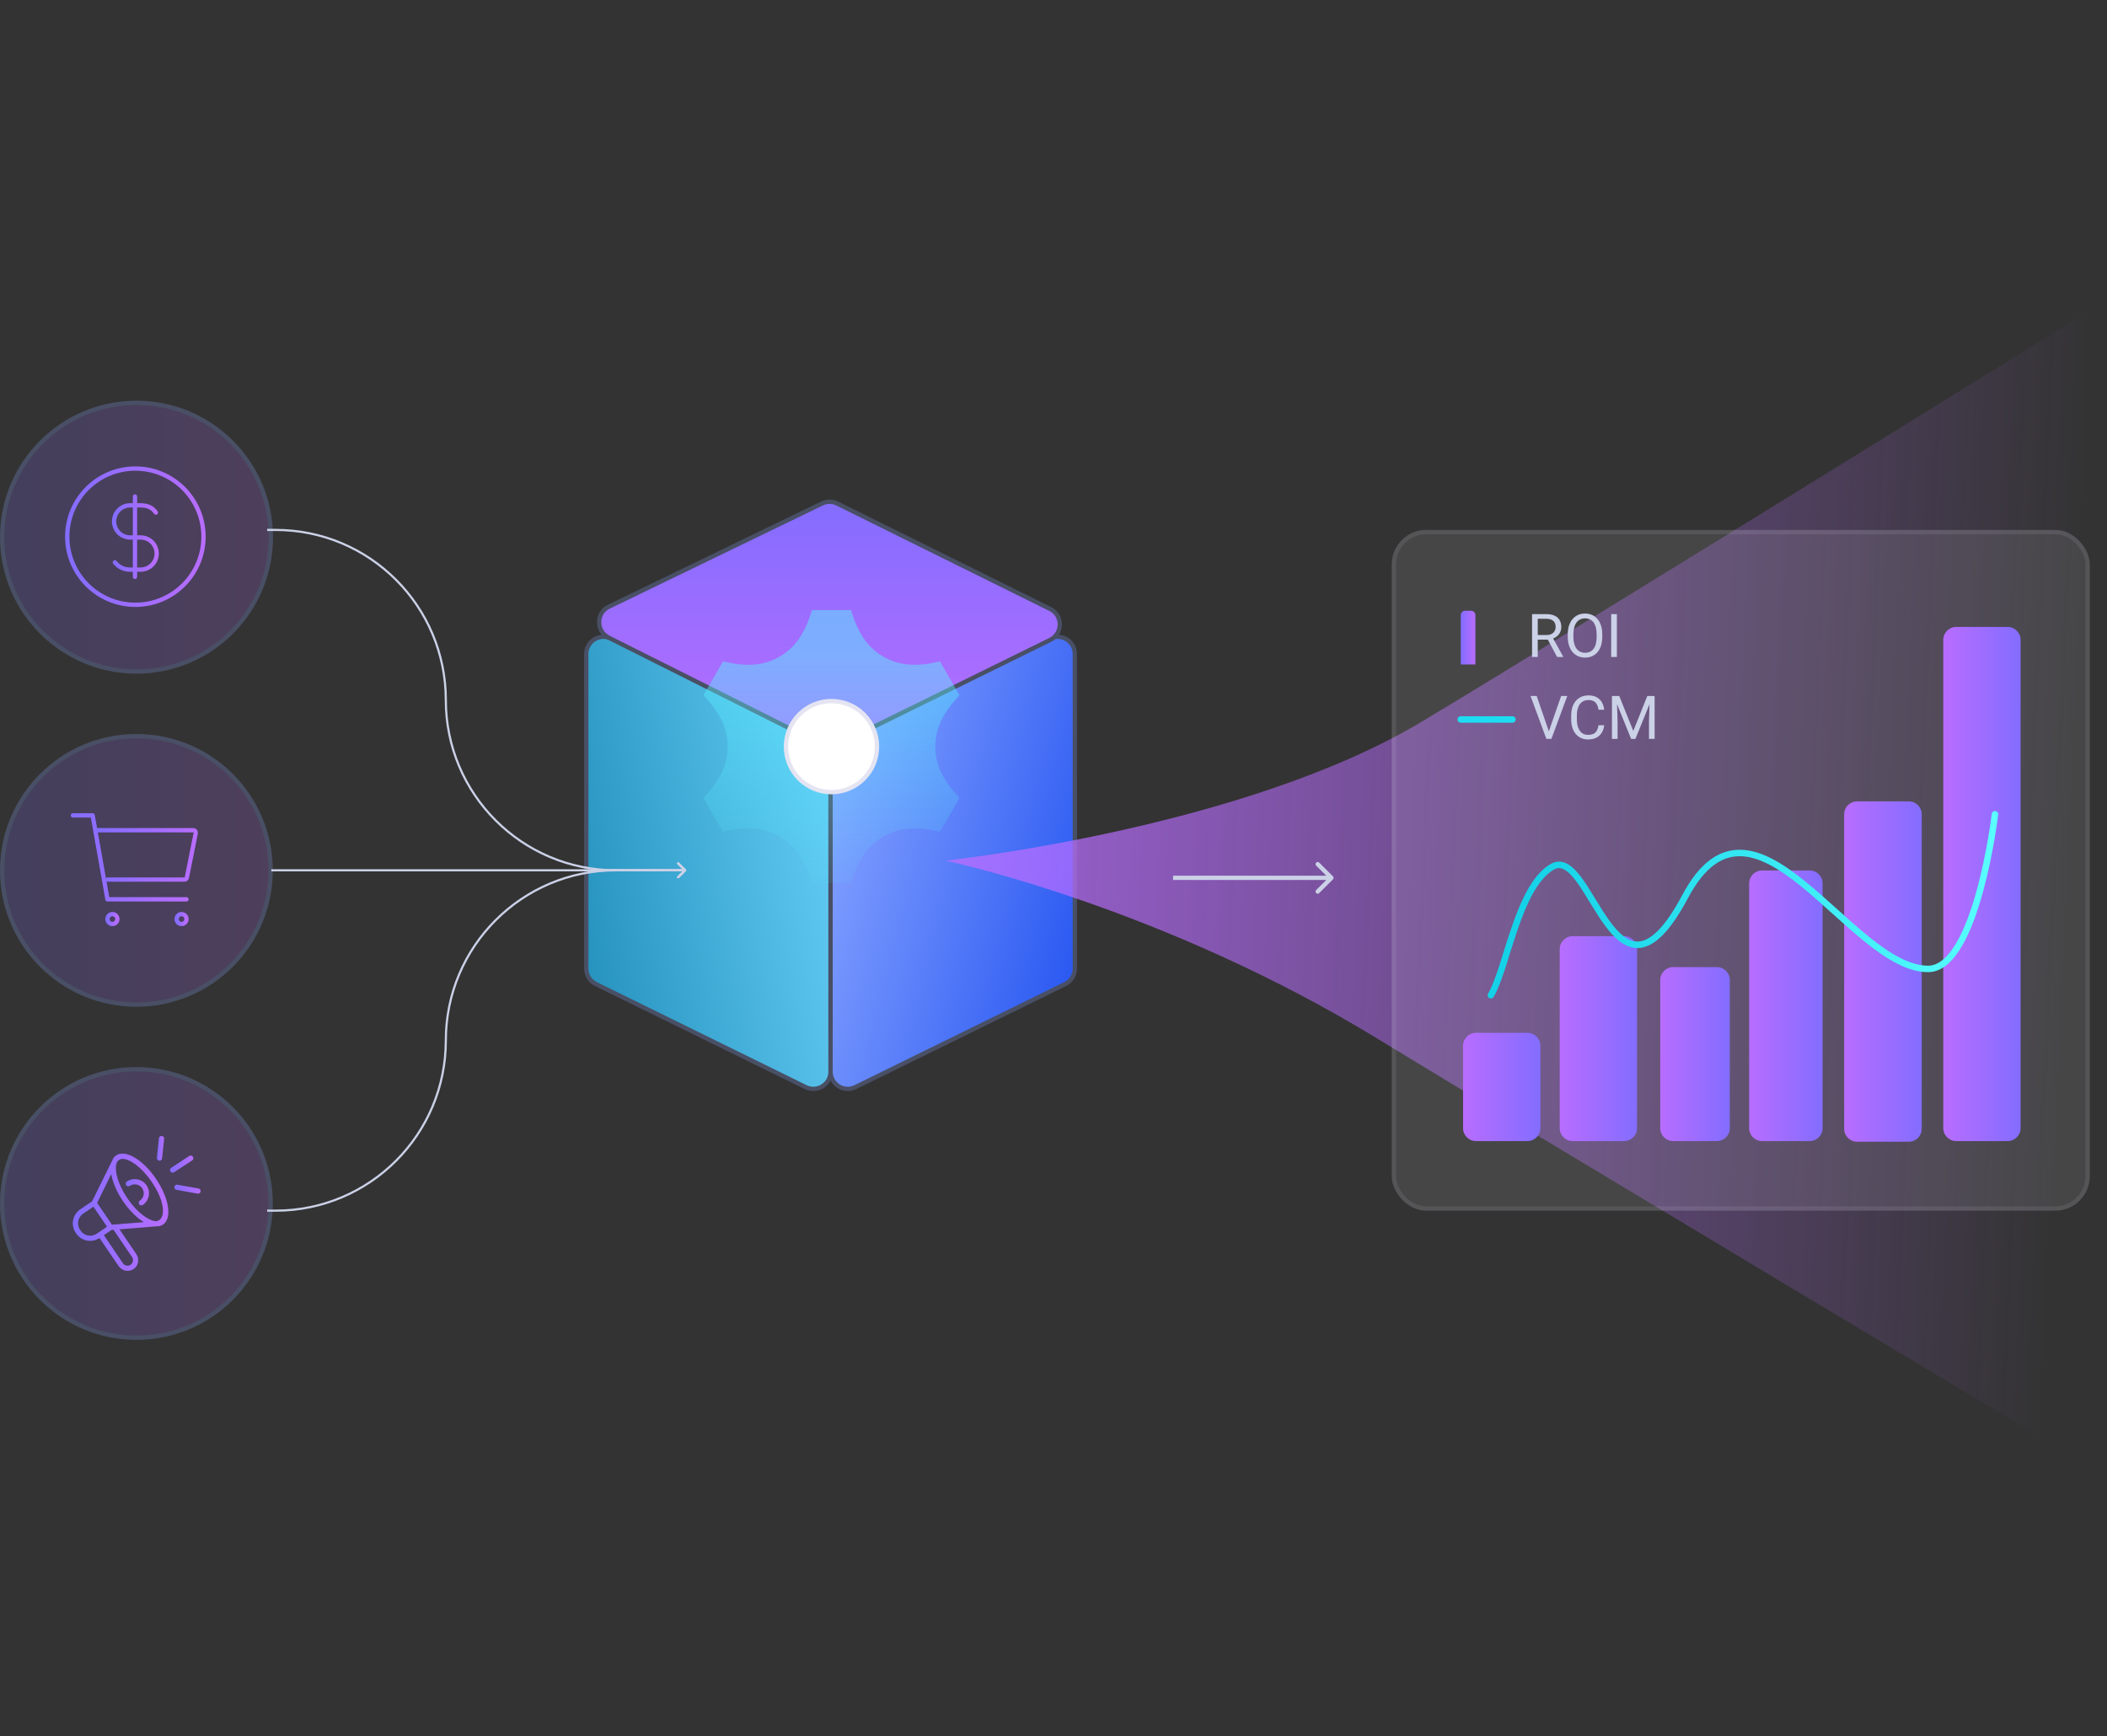 <svg width="489" height="403" viewBox="0 0 489 403" fill="none" xmlns="http://www.w3.org/2000/svg">
<rect x="0" y="0" width="489" height="403" fill="#333333" stroke="none"/>
<circle cx="31.68" cy="124.68" r="31.18" fill="url(#paint0_linear_4443_20761)" fill-opacity="0.2" stroke="#494F65"/>
<path d="M31.42 140.375C40.152 140.375 47.231 133.297 47.231 124.565C47.231 115.833 40.152 108.754 31.42 108.754C22.688 108.754 15.609 115.833 15.609 124.565C15.609 133.297 22.688 140.375 31.42 140.375Z" stroke="url(#paint1_linear_4443_20761)" stroke-linecap="round" stroke-linejoin="round"/>
<path d="M26.665 130.532C27.107 131.09 27.676 131.534 28.325 131.826C28.974 132.118 29.684 132.25 30.395 132.21H32.633C33.622 132.21 34.57 131.817 35.27 131.118C35.969 130.418 36.362 129.47 36.362 128.481C36.362 127.491 35.969 126.543 35.27 125.843C34.57 125.144 33.622 124.751 32.633 124.751H30.208C29.219 124.751 28.27 124.358 27.571 123.659C26.872 122.959 26.479 122.01 26.479 121.021C26.479 120.032 26.872 119.083 27.571 118.384C28.27 117.685 29.219 117.292 30.208 117.292H32.446C34.124 117.292 35.243 117.665 36.176 118.97M31.327 115.24V133.889" stroke="url(#paint2_linear_4443_20761)" stroke-linecap="round" stroke-linejoin="round"/>
<circle cx="31.658" cy="202.019" r="31.158" fill="url(#paint3_linear_4443_20761)" fill-opacity="0.2" stroke="#494F65"/>
<path d="M26.089 214.465C26.722 214.465 27.235 213.952 27.235 213.32C27.235 212.687 26.722 212.174 26.089 212.174C25.456 212.174 24.943 212.687 24.943 213.32C24.943 213.952 25.456 214.465 26.089 214.465Z" stroke="url(#paint4_linear_4443_20761)" stroke-linecap="round" stroke-linejoin="round"/>
<path d="M42.13 214.465C42.763 214.465 43.276 213.952 43.276 213.32C43.276 212.687 42.763 212.174 42.13 212.174C41.497 212.174 40.984 212.687 40.984 213.32C40.984 213.952 41.497 214.465 42.13 214.465Z" stroke="url(#paint5_linear_4443_20761)" stroke-linecap="round" stroke-linejoin="round"/>
<path d="M16.92 189.258H21.503L24.941 208.737H43.274" stroke="url(#paint6_linear_4443_20761)" stroke-linecap="round" stroke-linejoin="round"/>
<path d="M24.94 204.154H42.804C42.936 204.154 43.065 204.108 43.167 204.024C43.27 203.94 43.34 203.823 43.366 203.693L45.428 193.381C45.445 193.298 45.443 193.212 45.422 193.129C45.402 193.047 45.363 192.97 45.309 192.905C45.256 192.839 45.188 192.787 45.111 192.75C45.035 192.714 44.951 192.695 44.866 192.695H22.648" stroke="url(#paint7_linear_4443_20761)" stroke-linecap="round" stroke-linejoin="round"/>
<circle cx="31.658" cy="279.334" r="31.158" fill="url(#paint8_linear_4443_20761)" fill-opacity="0.2" stroke="#494F65"/>
<g clip-path="url(#clip0_4443_20761)">
<path d="M36.21 273.613C33.152 269.114 29.067 266.723 26.929 268.188C26.693 268.354 26.488 268.56 26.324 268.796C26.324 268.814 21.372 278.834 21.372 278.834L18.608 280.707C18.184 280.995 17.82 281.364 17.538 281.792C17.257 282.221 17.062 282.701 16.966 283.205C16.87 283.708 16.873 284.226 16.977 284.728C17.081 285.231 17.283 285.708 17.571 286.132L17.696 286.315C18.279 287.164 19.172 287.749 20.183 287.943C21.194 288.137 22.241 287.924 23.097 287.352L27.537 293.893C28.19 294.698 29.444 295.499 30.992 294.556C31.266 294.378 31.5 294.145 31.679 293.871C31.857 293.597 31.977 293.289 32.029 292.967C32.091 292.646 32.09 292.315 32.024 291.995C31.958 291.675 31.829 291.371 31.645 291.101L27.734 285.33C27.734 285.33 36.98 284.594 37.015 284.58C37.303 284.52 37.577 284.402 37.82 284.235C38.919 283.488 39.313 281.923 38.932 279.826C38.59 277.894 37.62 275.707 36.21 273.613ZM18.701 285.634L18.577 285.451C18.378 285.158 18.239 284.829 18.167 284.483C18.096 284.136 18.093 283.779 18.16 283.431C18.227 283.083 18.362 282.752 18.556 282.457C18.751 282.161 19.003 281.907 19.296 281.709L21.683 280.085L24.835 284.726L22.447 286.35C22.154 286.549 21.825 286.688 21.478 286.76C21.131 286.832 20.774 286.835 20.426 286.768C20.078 286.702 19.747 286.567 19.451 286.373C19.155 286.178 18.9 285.927 18.701 285.634ZM30.65 291.781C30.839 292.062 30.909 292.407 30.844 292.739C30.779 293.071 30.585 293.364 30.305 293.554C30.023 293.743 29.678 293.813 29.345 293.748C29.012 293.683 28.719 293.489 28.528 293.208L24.102 286.688L25.882 285.479L26.352 285.441L30.65 291.781ZM25.978 284.256L22.544 279.197L25.819 272.518C26.137 274.394 27.067 276.623 28.553 278.81C30.038 280.997 31.766 282.683 33.39 283.672L25.978 284.256ZM36.172 283.45C34.52 283.343 31.832 281.481 29.555 278.126C27.278 274.771 26.538 271.595 27.046 270.016C27.138 269.72 27.321 269.46 27.569 269.274C27.817 269.087 28.118 268.984 28.428 268.979C30.066 268.979 32.855 270.852 35.197 274.304C36.517 276.246 37.478 278.278 37.74 280.054C38.255 283.45 36.172 283.45 36.172 283.45Z" fill="url(#paint9_linear_4443_20761)"/>
<path d="M31.892 273.74C31.469 273.657 31.033 273.659 30.61 273.747C30.188 273.834 29.787 274.004 29.432 274.248C29.366 274.294 29.31 274.352 29.267 274.419C29.224 274.486 29.194 274.561 29.18 274.639C29.166 274.717 29.167 274.798 29.184 274.876C29.2 274.954 29.232 275.028 29.278 275.093C29.323 275.159 29.381 275.215 29.448 275.258C29.515 275.301 29.59 275.331 29.668 275.345C29.747 275.359 29.827 275.358 29.905 275.341C29.983 275.324 30.057 275.292 30.123 275.247C30.348 275.094 30.601 274.987 30.868 274.932C31.134 274.877 31.409 274.875 31.677 274.926C31.944 274.977 32.199 275.081 32.426 275.23C32.654 275.38 32.85 275.573 33.003 275.798C33.156 276.023 33.263 276.277 33.318 276.543C33.373 276.81 33.375 277.085 33.324 277.352C33.272 277.62 33.169 277.875 33.02 278.102C32.87 278.33 32.677 278.525 32.452 278.678C32.345 278.752 32.265 278.857 32.223 278.979C32.181 279.101 32.18 279.233 32.218 279.357C32.257 279.48 32.334 279.587 32.438 279.664C32.542 279.74 32.668 279.781 32.797 279.78C32.92 279.783 33.041 279.747 33.143 279.677C33.68 279.313 34.097 278.797 34.342 278.196C34.586 277.594 34.646 276.934 34.515 276.298C34.383 275.663 34.066 275.08 33.604 274.625C33.141 274.17 32.554 273.862 31.916 273.74H31.892Z" fill="url(#paint10_linear_4443_20761)"/>
<path d="M36.956 269.408H37.015C37.165 269.408 37.309 269.353 37.42 269.253C37.531 269.153 37.601 269.015 37.616 268.866L38.083 264.333C38.093 264.252 38.088 264.171 38.066 264.093C38.045 264.015 38.008 263.942 37.958 263.879C37.908 263.815 37.846 263.762 37.775 263.723C37.704 263.684 37.626 263.66 37.545 263.652C37.465 263.643 37.384 263.651 37.306 263.675C37.229 263.699 37.157 263.737 37.095 263.789C37.033 263.841 36.982 263.905 36.945 263.977C36.908 264.049 36.886 264.127 36.88 264.208L36.417 268.745C36.401 268.904 36.448 269.064 36.549 269.188C36.651 269.313 36.797 269.392 36.956 269.408Z" fill="url(#paint11_linear_4443_20761)"/>
<path d="M44.77 268.475C44.682 268.341 44.544 268.248 44.386 268.216C44.229 268.183 44.065 268.214 43.931 268.302L39.719 271.067C39.609 271.139 39.526 271.245 39.482 271.368C39.438 271.492 39.436 271.626 39.475 271.751C39.514 271.876 39.592 271.985 39.699 272.062C39.805 272.138 39.933 272.178 40.064 272.176C40.187 272.179 40.307 272.145 40.41 272.079L44.622 269.315C44.753 269.223 44.842 269.083 44.869 268.926C44.897 268.768 44.862 268.606 44.77 268.475Z" fill="url(#paint12_linear_4443_20761)"/>
<path d="M46.062 275.856L41.162 274.974C41.004 274.946 40.841 274.982 40.709 275.073C40.577 275.165 40.487 275.305 40.459 275.463C40.43 275.621 40.466 275.784 40.558 275.916C40.649 276.048 40.79 276.138 40.948 276.166L45.844 277.048H45.951C46.105 277.052 46.255 276.998 46.37 276.895C46.486 276.793 46.557 276.65 46.571 276.497C46.585 276.343 46.539 276.19 46.444 276.069C46.349 275.948 46.211 275.868 46.058 275.845L46.062 275.856Z" fill="url(#paint13_linear_4443_20761)"/>
</g>
<path d="M136.061 224.816V151.801C136.061 148.84 139.167 146.905 141.824 148.211L190.52 172.136C191.889 172.808 192.757 174.201 192.757 175.726V248.741C192.757 251.702 189.651 253.637 186.993 252.331L138.297 228.406C136.928 227.733 136.061 226.341 136.061 224.816Z" fill="url(#paint14_linear_4443_20761)" stroke="#494F65"/>
<path d="M249.455 224.816V151.801C249.455 148.84 246.349 146.905 243.691 148.211L194.995 172.136C193.626 172.808 192.759 174.201 192.759 175.726V248.741C192.759 251.702 195.865 253.637 198.523 252.331L247.219 228.406C248.588 227.733 249.455 226.341 249.455 224.816Z" fill="url(#paint15_linear_4443_20761)" stroke="#494F65"/>
<path d="M243.741 141.351L194.303 116.869C193.196 116.321 191.897 116.315 190.785 116.854L141.303 140.814C138.318 142.26 138.288 146.502 141.253 147.99L190.771 172.835C191.89 173.397 193.208 173.402 194.332 172.849L243.733 148.524C246.706 147.06 246.711 142.822 243.741 141.351Z" fill="url(#paint16_linear_4443_20761)" stroke="#494F65"/>
<path opacity="0.5" d="M188.444 141.598L187.898 143.237C187.363 144.841 186.637 146.375 185.737 147.806C184.528 149.712 182.877 151.296 180.923 152.424C178.969 153.552 176.771 154.19 174.517 154.284C172.829 154.348 171.138 154.209 169.483 153.87L167.789 153.523L163.262 161.365L164.409 162.66C165.538 163.934 166.5 165.328 167.285 166.813C168.331 168.812 168.877 171.035 168.877 173.291C168.877 175.547 168.331 177.769 167.285 179.768C166.496 181.263 165.53 182.657 164.409 183.922L163.262 185.217L167.789 193.058L169.48 192.711C171.137 192.372 172.83 192.233 174.52 192.298C176.774 192.392 178.971 193.031 180.924 194.159C182.877 195.287 184.529 196.87 185.737 198.775C186.63 200.194 187.358 201.73 187.898 203.345L188.444 204.984H197.499L198.046 203.345C198.589 201.723 199.309 200.2 200.207 198.775C201.415 196.87 203.067 195.286 205.021 194.158C206.974 193.03 209.172 192.392 211.426 192.298C213.115 192.234 214.805 192.372 216.461 192.711L218.154 193.058L222.682 185.217L221.535 183.922C220.413 182.657 219.448 181.263 218.658 179.768C217.613 177.769 217.067 175.547 217.067 173.291C217.067 171.035 217.613 168.812 218.658 166.813C219.443 165.328 220.406 163.934 221.535 162.66L222.682 161.365L218.154 153.523L216.464 153.87C214.806 154.21 213.114 154.348 211.423 154.284C209.17 154.19 206.973 153.551 205.019 152.423C203.066 151.295 201.415 149.711 200.207 147.806C199.306 146.375 198.581 144.841 198.046 143.237L197.499 141.598H188.444Z" fill="url(#paint17_linear_4443_20761)"/>
<path d="M203.543 173.291C203.543 176.095 202.43 178.783 200.447 180.766C198.465 182.748 195.776 183.862 192.973 183.862C190.169 183.862 187.481 182.748 185.498 180.766C183.516 178.783 182.402 176.095 182.402 173.291C182.402 170.488 183.516 167.799 185.498 165.817C187.481 163.834 190.169 162.721 192.973 162.721C195.776 162.721 198.465 163.834 200.447 165.817C202.43 167.799 203.543 170.488 203.543 173.291Z" fill="white" stroke="#E4E4F2"/>
<path d="M219.416 199.756C219.416 199.756 269.29 210.191 320.131 241.353C349.542 259.381 488.5 342.5 488.5 342.5L483.5 73C483.5 73 364.213 146.964 330.072 167.448C288.436 192.429 219.416 199.756 219.416 199.756Z" fill="url(#paint18_linear_4443_20761)" fill-opacity="0.8"/>
<rect x="323" y="123" width="162" height="158" rx="8" fill="#F9F9FF" fill-opacity="0.1"/>
<rect x="323.5" y="123.5" width="161" height="157" rx="7.5" stroke="#E4E4F2" stroke-opacity="0.1"/>
<path d="M357.496 242.727C357.496 241.07 356.153 239.727 354.496 239.727H342.552C340.895 239.727 339.552 241.07 339.552 242.727V261.849C339.552 263.505 340.895 264.849 342.552 264.849H354.496C356.153 264.849 357.496 263.505 357.496 261.849V242.727Z" fill="url(#paint19_linear_4443_20761)"/>
<path d="M379.932 220.295C379.932 218.638 378.588 217.295 376.932 217.295H364.987C363.33 217.295 361.987 218.638 361.987 220.295V261.849C361.987 263.506 363.33 264.849 364.987 264.849H376.932C378.588 264.849 379.932 263.506 379.932 261.849V220.295Z" fill="url(#paint20_linear_4443_20761)"/>
<path d="M401.463 227.473C401.463 225.816 400.12 224.473 398.463 224.473H388.312C386.656 224.473 385.312 225.816 385.312 227.473V261.849C385.312 263.506 386.656 264.849 388.312 264.849H398.463C400.12 264.849 401.463 263.506 401.463 261.849V227.473Z" fill="url(#paint21_linear_4443_20761)"/>
<path d="M422.996 205.043C422.996 203.386 421.653 202.043 419.996 202.043H408.948C407.291 202.043 405.948 203.386 405.948 205.043V261.851C405.948 263.507 407.291 264.851 408.948 264.851H419.996C421.653 264.851 422.996 263.507 422.996 261.851V205.043Z" fill="url(#paint22_linear_4443_20761)"/>
<path d="M446 189C446 187.343 444.657 186 443 186H431C429.343 186 428 187.343 428 189V262C428 263.657 429.343 265 431 265H443C444.657 265 446 263.657 446 262V189Z" fill="url(#paint23_linear_4443_20761)"/>
<path d="M468.945 148.516C468.945 146.859 467.602 145.516 465.945 145.516H454C452.343 145.516 451 146.859 451 148.516V261.85C451 263.507 452.343 264.85 454 264.85H465.945C467.602 264.85 468.945 263.507 468.945 261.85V148.516Z" fill="url(#paint24_linear_4443_20761)"/>
<path d="M339.012 154.23V142.764C339.012 142.211 339.459 141.764 340.012 141.764H341.412C341.964 141.764 342.412 142.211 342.412 142.764V154.23" fill="url(#paint25_linear_4443_20761)"/>
<path d="M355.567 142.543H358.862C359.61 142.543 360.241 142.657 360.756 142.885C361.275 143.113 361.67 143.45 361.938 143.896C362.212 144.339 362.349 144.883 362.349 145.53C362.349 145.986 362.255 146.403 362.068 146.781C361.886 147.155 361.622 147.474 361.275 147.738C360.934 147.998 360.523 148.192 360.045 148.319L359.676 148.463H356.579L356.565 147.39H358.903C359.377 147.39 359.771 147.308 360.086 147.144C360.4 146.975 360.637 146.749 360.797 146.467C360.956 146.184 361.036 145.872 361.036 145.53C361.036 145.147 360.961 144.812 360.811 144.525C360.66 144.238 360.423 144.017 360.1 143.862C359.781 143.703 359.368 143.623 358.862 143.623H356.887V152.496H355.567V142.543ZM361.385 152.496L358.965 147.984L360.339 147.978L362.793 152.414V152.496H361.385ZM371.857 147.205V147.834C371.857 148.581 371.764 149.251 371.577 149.844C371.39 150.436 371.121 150.94 370.771 151.354C370.42 151.769 369.998 152.086 369.506 152.305C369.018 152.523 368.471 152.633 367.865 152.633C367.277 152.633 366.737 152.523 366.245 152.305C365.757 152.086 365.334 151.769 364.974 151.354C364.618 150.94 364.342 150.436 364.146 149.844C363.951 149.251 363.853 148.581 363.853 147.834V147.205C363.853 146.458 363.948 145.79 364.14 145.202C364.336 144.61 364.611 144.106 364.967 143.691C365.322 143.272 365.744 142.953 366.231 142.734C366.724 142.516 367.264 142.406 367.852 142.406C368.458 142.406 369.005 142.516 369.492 142.734C369.984 142.953 370.406 143.272 370.757 143.691C371.112 144.106 371.383 144.61 371.57 145.202C371.762 145.79 371.857 146.458 371.857 147.205ZM370.552 147.834V147.191C370.552 146.599 370.49 146.075 370.367 145.619C370.249 145.163 370.073 144.781 369.841 144.471C369.608 144.161 369.324 143.926 368.986 143.767C368.654 143.607 368.275 143.527 367.852 143.527C367.441 143.527 367.07 143.607 366.737 143.767C366.409 143.926 366.127 144.161 365.89 144.471C365.657 144.781 365.477 145.163 365.35 145.619C365.222 146.075 365.158 146.599 365.158 147.191V147.834C365.158 148.431 365.222 148.96 365.35 149.42C365.477 149.876 365.66 150.261 365.896 150.575C366.138 150.885 366.423 151.12 366.751 151.279C367.084 151.439 367.455 151.519 367.865 151.519C368.294 151.519 368.674 151.439 369.007 151.279C369.34 151.12 369.62 150.885 369.848 150.575C370.08 150.261 370.256 149.876 370.374 149.42C370.493 148.96 370.552 148.431 370.552 147.834ZM375.248 142.543V152.496H373.929V142.543H375.248Z" fill="#CBD1E7"/>
<path d="M339.012 166.996H351.012" stroke="#1EDCF2" stroke-width="1.5" stroke-miterlimit="10" stroke-linecap="round" stroke-linejoin="round"/>
<path d="M359.38 169.985L362.312 161.543H363.741L360.057 171.496H359.038L359.38 169.985ZM356.639 161.543L359.544 169.985L359.906 171.496H358.888L355.21 161.543H356.639ZM370.994 168.331H372.307C372.238 168.96 372.058 169.523 371.767 170.02C371.475 170.516 371.062 170.91 370.529 171.202C369.996 171.489 369.331 171.633 368.533 171.633C367.95 171.633 367.419 171.523 366.94 171.305C366.466 171.086 366.059 170.776 365.717 170.375C365.375 169.969 365.111 169.484 364.924 168.919C364.742 168.349 364.65 167.716 364.65 167.019V166.027C364.65 165.33 364.742 164.699 364.924 164.134C365.111 163.564 365.377 163.076 365.724 162.671C366.075 162.265 366.496 161.953 366.988 161.734C367.48 161.516 368.034 161.406 368.649 161.406C369.401 161.406 370.037 161.548 370.557 161.83C371.076 162.113 371.479 162.505 371.767 163.006C372.058 163.503 372.238 164.079 372.307 164.735H370.994C370.93 164.271 370.812 163.872 370.639 163.539C370.465 163.202 370.219 162.942 369.9 162.76C369.581 162.577 369.164 162.486 368.649 162.486C368.207 162.486 367.818 162.571 367.48 162.739C367.148 162.908 366.868 163.147 366.64 163.457C366.416 163.767 366.248 164.138 366.134 164.571C366.02 165.004 365.963 165.485 365.963 166.014V167.019C365.963 167.506 366.013 167.964 366.113 168.393C366.218 168.821 366.375 169.197 366.585 169.521C366.795 169.844 367.061 170.099 367.385 170.286C367.708 170.468 368.091 170.56 368.533 170.56C369.094 170.56 369.54 170.471 369.873 170.293C370.206 170.115 370.456 169.86 370.625 169.527C370.798 169.195 370.921 168.796 370.994 168.331ZM374.521 161.543H375.8L379.061 169.657L382.314 161.543H383.6L379.553 171.496H378.555L374.521 161.543ZM374.104 161.543H375.232L375.417 167.613V171.496H374.104V161.543ZM382.882 161.543H384.01V171.496H382.697V167.613L382.882 161.543Z" fill="#CBD1E7"/>
<path d="M346 231C349.656 224.997 352.263 205.724 360.281 201.175C369.365 196.019 374.761 238.824 391.096 208.089C407.131 177.921 429.4 224.892 447.467 224.892C458.741 224.892 463 189 463 189" stroke="url(#paint26_linear_4443_20761)" stroke-width="1.5" stroke-linecap="round"/>
<path d="M309.354 203.396C309.549 203.592 309.549 203.908 309.354 204.104L306.172 207.286C305.976 207.481 305.66 207.481 305.464 207.286C305.269 207.09 305.269 206.774 305.464 206.578L308.293 203.75L305.464 200.922C305.269 200.726 305.269 200.41 305.464 200.214C305.66 200.019 305.976 200.019 306.172 200.214L309.354 203.396ZM272.25 203.75V203.25H309V203.75V204.25H272.25V203.75Z" fill="#CBD1E7"/>
<path d="M159.177 202.177C159.274 202.079 159.274 201.921 159.177 201.823L157.586 200.232C157.488 200.135 157.33 200.135 157.232 200.232C157.135 200.33 157.135 200.488 157.232 200.586L158.646 202L157.232 203.414C157.135 203.512 157.135 203.67 157.232 203.768C157.33 203.865 157.488 203.865 157.586 203.768L159.177 202.177ZM62 281V281.25H63.97V281V280.75H62V281ZM142.97 202V202.25H159V202V201.75H142.97V202ZM103.47 241.5H103.72C103.72 219.823 121.293 202.25 142.97 202.25V202V201.75C121.017 201.75 103.22 219.547 103.22 241.5H103.47ZM63.97 281V281.25C85.923 281.25 103.72 263.453 103.72 241.5H103.47H103.22C103.22 263.177 85.647 280.75 63.97 280.75V281Z" fill="#CBD1E7"/>
<path d="M159.177 201.823C159.274 201.921 159.274 202.079 159.177 202.177L157.586 203.768C157.488 203.865 157.33 203.865 157.232 203.768C157.135 203.67 157.135 203.512 157.232 203.414L158.646 202L157.232 200.586C157.135 200.488 157.135 200.33 157.232 200.232C157.33 200.135 157.488 200.135 157.586 200.232L159.177 201.823ZM62 123V122.75H63.97V123V123.25H62V123ZM142.97 202V201.75H159V202V202.25H142.97V202ZM103.47 162.5H103.72C103.72 184.177 121.293 201.75 142.97 201.75V202V202.25C121.017 202.25 103.22 184.453 103.22 162.5H103.47ZM63.97 123V122.75C85.923 122.75 103.72 140.547 103.72 162.5H103.47H103.22C103.22 140.823 85.647 123.25 63.97 123.25V123Z" fill="#CBD1E7"/>
<path d="M159.176 202.177C159.273 202.079 159.273 201.921 159.176 201.823L157.585 200.232C157.487 200.135 157.329 200.135 157.231 200.232C157.133 200.33 157.133 200.488 157.231 200.586L158.645 202L157.231 203.414C157.133 203.512 157.133 203.67 157.231 203.768C157.329 203.865 157.487 203.865 157.585 203.768L159.176 202.177ZM62.969 202V202.25H158.999V202V201.75H62.969V202Z" fill="#CBD1E7"/>
<defs>
<linearGradient id="paint0_linear_4443_20761" x1="1" y1="124.68" x2="62.361" y2="124.68" gradientUnits="userSpaceOnUse">
<stop stop-color="#836DFF"/>
<stop offset="1" stop-color="#B86DFF"/>
</linearGradient>
<linearGradient id="paint1_linear_4443_20761" x1="15.609" y1="124.565" x2="47.231" y2="124.565" gradientUnits="userSpaceOnUse">
<stop stop-color="#836DFF"/>
<stop offset="1" stop-color="#B86DFF"/>
</linearGradient>
<linearGradient id="paint2_linear_4443_20761" x1="26.479" y1="124.564" x2="36.362" y2="124.564" gradientUnits="userSpaceOnUse">
<stop stop-color="#836DFF"/>
<stop offset="1" stop-color="#B86DFF"/>
</linearGradient>
<linearGradient id="paint3_linear_4443_20761" x1="1" y1="202.019" x2="62.316" y2="202.019" gradientUnits="userSpaceOnUse">
<stop stop-color="#836DFF"/>
<stop offset="1" stop-color="#B86DFF"/>
</linearGradient>
<linearGradient id="paint4_linear_4443_20761" x1="24.943" y1="213.32" x2="27.235" y2="213.32" gradientUnits="userSpaceOnUse">
<stop stop-color="#836DFF"/>
<stop offset="1" stop-color="#B86DFF"/>
</linearGradient>
<linearGradient id="paint5_linear_4443_20761" x1="40.984" y1="213.32" x2="43.276" y2="213.32" gradientUnits="userSpaceOnUse">
<stop stop-color="#836DFF"/>
<stop offset="1" stop-color="#B86DFF"/>
</linearGradient>
<linearGradient id="paint6_linear_4443_20761" x1="16.92" y1="198.997" x2="43.274" y2="198.997" gradientUnits="userSpaceOnUse">
<stop stop-color="#836DFF"/>
<stop offset="1" stop-color="#B86DFF"/>
</linearGradient>
<linearGradient id="paint7_linear_4443_20761" x1="22.648" y1="198.424" x2="45.44" y2="198.424" gradientUnits="userSpaceOnUse">
<stop stop-color="#836DFF"/>
<stop offset="1" stop-color="#B86DFF"/>
</linearGradient>
<linearGradient id="paint8_linear_4443_20761" x1="1" y1="279.334" x2="62.316" y2="279.334" gradientUnits="userSpaceOnUse">
<stop stop-color="#836DFF"/>
<stop offset="1" stop-color="#B86DFF"/>
</linearGradient>
<linearGradient id="paint9_linear_4443_20761" x1="16.896" y1="281.37" x2="39.074" y2="281.37" gradientUnits="userSpaceOnUse">
<stop stop-color="#836DFF"/>
<stop offset="1" stop-color="#B86DFF"/>
</linearGradient>
<linearGradient id="paint10_linear_4443_20761" x1="29.17" y1="276.73" x2="34.583" y2="276.73" gradientUnits="userSpaceOnUse">
<stop stop-color="#836DFF"/>
<stop offset="1" stop-color="#B86DFF"/>
</linearGradient>
<linearGradient id="paint11_linear_4443_20761" x1="36.414" y1="266.528" x2="38.088" y2="266.528" gradientUnits="userSpaceOnUse">
<stop stop-color="#836DFF"/>
<stop offset="1" stop-color="#B86DFF"/>
</linearGradient>
<linearGradient id="paint12_linear_4443_20761" x1="39.447" y1="270.19" x2="44.879" y2="270.19" gradientUnits="userSpaceOnUse">
<stop stop-color="#836DFF"/>
<stop offset="1" stop-color="#B86DFF"/>
</linearGradient>
<linearGradient id="paint13_linear_4443_20761" x1="40.449" y1="276.006" x2="46.573" y2="276.006" gradientUnits="userSpaceOnUse">
<stop stop-color="#836DFF"/>
<stop offset="1" stop-color="#B86DFF"/>
</linearGradient>
<linearGradient id="paint14_linear_4443_20761" x1="136.106" y1="254.998" x2="200.593" y2="243.236" gradientUnits="userSpaceOnUse">
<stop stop-color="#218EB9"/>
<stop offset="1" stop-color="#5FC8F2"/>
</linearGradient>
<linearGradient id="paint15_linear_4443_20761" x1="247.937" y1="254.999" x2="180.913" y2="237.975" gradientUnits="userSpaceOnUse">
<stop stop-color="#2353F0"/>
<stop offset="1" stop-color="#809EFF"/>
</linearGradient>
<linearGradient id="paint16_linear_4443_20761" x1="192.5" y1="173.727" x2="192.5" y2="116" gradientUnits="userSpaceOnUse">
<stop stop-color="#B86DFF"/>
<stop offset="1" stop-color="#836DFF"/>
</linearGradient>
<linearGradient id="paint17_linear_4443_20761" x1="192.501" y1="151.529" x2="192.501" y2="206.943" gradientUnits="userSpaceOnUse">
<stop stop-color="#59EEFF"/>
<stop offset="1" stop-color="#59EEFF" stop-opacity="0.1"/>
</linearGradient>
<linearGradient id="paint18_linear_4443_20761" x1="221.144" y1="198.019" x2="480.206" y2="209.903" gradientUnits="userSpaceOnUse">
<stop stop-color="#B86DFF"/>
<stop offset="1" stop-color="#B86DFF" stop-opacity="0"/>
</linearGradient>
<linearGradient id="paint19_linear_4443_20761" x1="357.496" y1="252.288" x2="339.552" y2="252.288" gradientUnits="userSpaceOnUse">
<stop stop-color="#836DFF"/>
<stop offset="1" stop-color="#B86DFF"/>
</linearGradient>
<linearGradient id="paint20_linear_4443_20761" x1="379.932" y1="241.072" x2="361.987" y2="241.072" gradientUnits="userSpaceOnUse">
<stop stop-color="#836DFF"/>
<stop offset="1" stop-color="#B86DFF"/>
</linearGradient>
<linearGradient id="paint21_linear_4443_20761" x1="401.463" y1="244.661" x2="385.312" y2="244.661" gradientUnits="userSpaceOnUse">
<stop stop-color="#836DFF"/>
<stop offset="1" stop-color="#B86DFF"/>
</linearGradient>
<linearGradient id="paint22_linear_4443_20761" x1="422.996" y1="233.447" x2="405.948" y2="233.447" gradientUnits="userSpaceOnUse">
<stop stop-color="#836DFF"/>
<stop offset="1" stop-color="#B86DFF"/>
</linearGradient>
<linearGradient id="paint23_linear_4443_20761" x1="446" y1="225.5" x2="428" y2="225.5" gradientUnits="userSpaceOnUse">
<stop stop-color="#836DFF"/>
<stop offset="1" stop-color="#B86DFF"/>
</linearGradient>
<linearGradient id="paint24_linear_4443_20761" x1="468.945" y1="205.183" x2="451" y2="205.183" gradientUnits="userSpaceOnUse">
<stop stop-color="#836DFF"/>
<stop offset="1" stop-color="#B86DFF"/>
</linearGradient>
<linearGradient id="paint25_linear_4443_20761" x1="339.012" y1="147.997" x2="342.412" y2="147.997" gradientUnits="userSpaceOnUse">
<stop stop-color="#836DFF"/>
<stop offset="1" stop-color="#B86DFF"/>
</linearGradient>
<linearGradient id="paint26_linear_4443_20761" x1="346" y1="231" x2="466.083" y2="215.706" gradientUnits="userSpaceOnUse">
<stop offset="0.095" stop-color="#14D2E8"/>
<stop offset="1" stop-color="#5AFFFF"/>
</linearGradient>
<clipPath id="clip0_4443_20761">
<rect width="31.444" height="31.444" fill="white" transform="translate(15.938 263.613)"/>
</clipPath>
</defs>
</svg>

